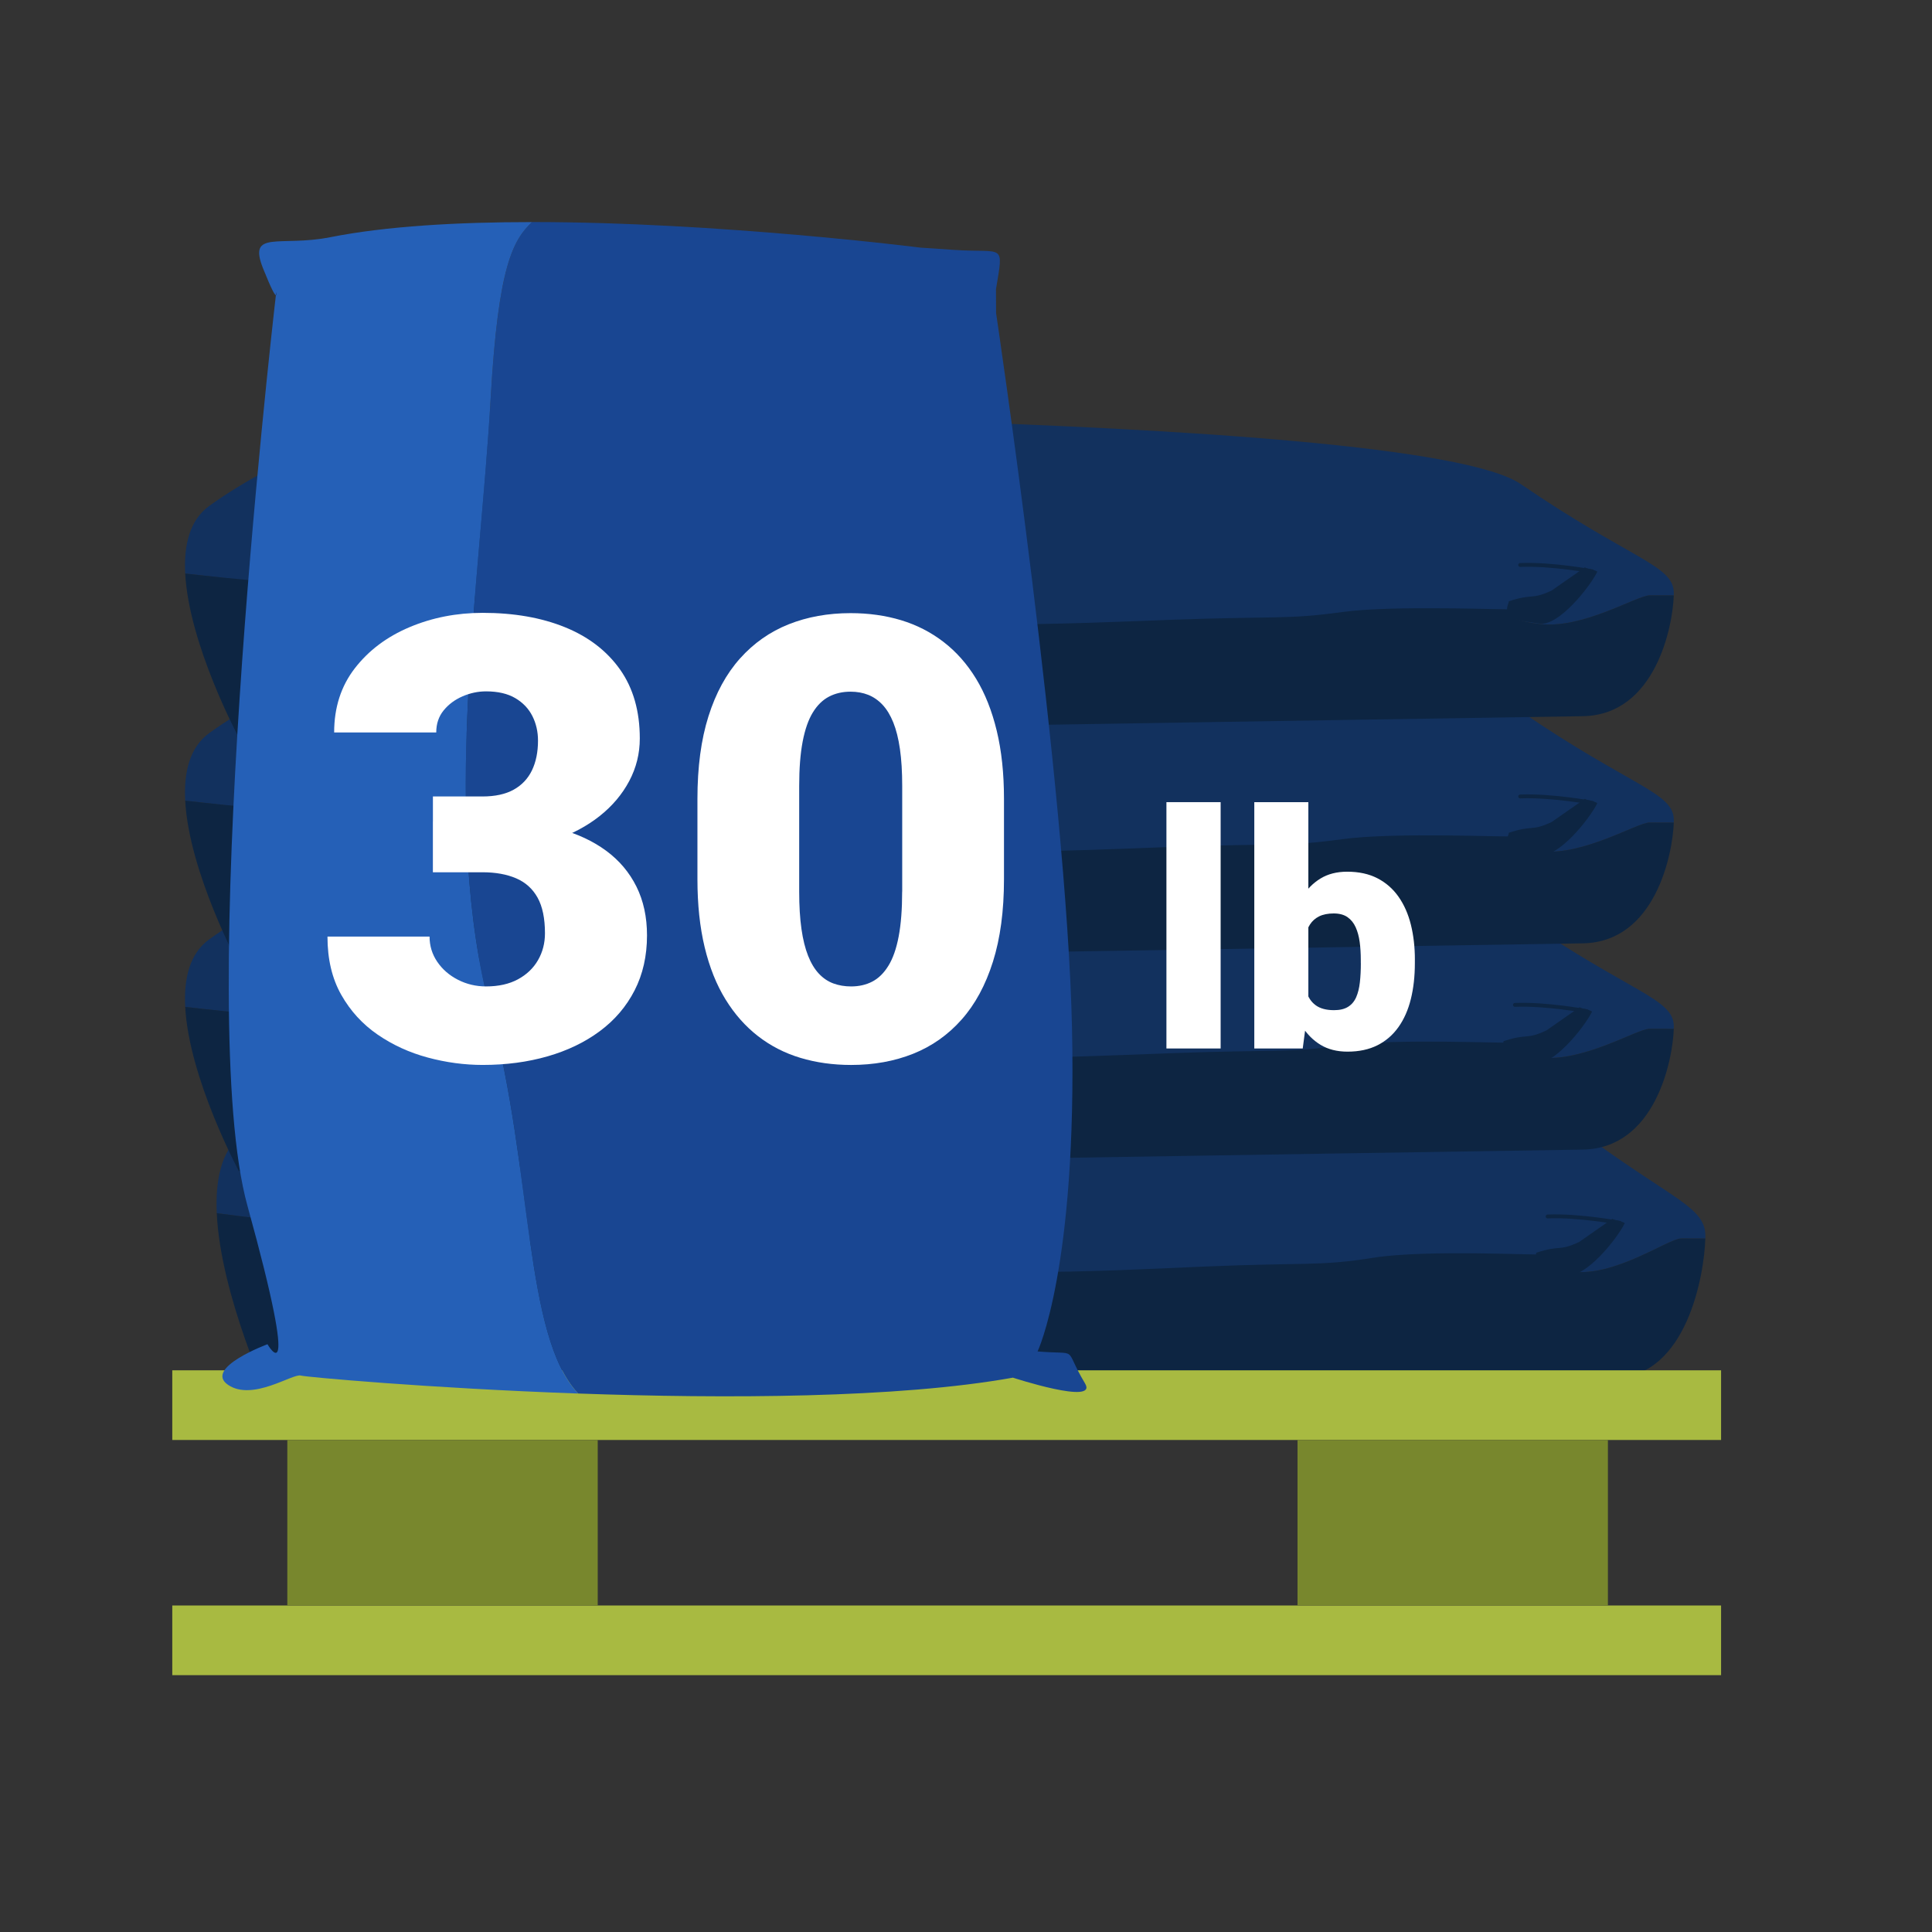 <?xml version="1.0" encoding="UTF-8"?>
<svg id="Ebene_1" xmlns="http://www.w3.org/2000/svg" version="1.1" viewBox="0 0 1000 1000">
  <rect x="0" y="0" width="1000" height="1000" fill="#333333" stroke="none"/>
  <!-- Generator: Adobe Illustrator 29.8.1, SVG Export Plug-In . SVG Version: 2.1.1 Build 2)  -->
  <defs>
    <style>
      .st0 {
        fill: #78872d;
      }

      .st1 {
        fill: none;
        stroke: #0d2542;
        stroke-linecap: round;
        stroke-linejoin: round;
        stroke-width: 2px;
      }

      .st2 {
        fill: #fff;
      }

      .st3 {
        fill: #12315e;
      }

      .st4 {
        fill: #0d2542;
      }

      .st5 {
        fill: #2560b7;
      }

      .st6 {
        fill: #a8ba41;
      }

      .st7 {
        fill: #194692;
      }
    </style>
  </defs>
  <path class="st3" d="M882.7,639.48c0,.49,0,1.01-.03,1.57-4.7,0-9.65,0-12.46-.03-6.43-.07-34.41,20.13-56.58,17.14-21.07-2.84-15.43-8.4-14.81-8.95-1.17.75-24.12,15.61-51.86,20.01-28.48,4.53-34.18,2.32-87.71,4.58-53.54,2.28-126.44,6.83-224.4-4.58-74.03-8.63-215.62-27.09-322.66-41.28-.77-17.04,2.32-31.98,12.44-40.41,35.42-29.52,93.27-55.5,93.27-55.5,0,0,529-2.36,585.67,42.52,56.69,44.87,79.11,48.4,79.11,64.94Z"/>
  <path class="st4" d="M882.67,641.05c-.49,18.25-9.38,71.6-47.2,72.2-38.96.62-695.48,12.9-695.48,12.9,0,0-25.9-55.65-27.79-98.21,107.04,14.19,212.58,14.43,286.61,23.06,97.95,11.42,170.85,6.87,224.4,4.58,53.53-2.27,59.23-.05,87.71-4.58,27.74-4.4,86.74-1.04,87.91-1.79-.62.55-6.26,6.12,14.81,8.95,22.16,2.98,50.15-17.21,56.58-17.14,2.81.03,7.76.03,12.46.03Z"/>
  <path class="st3" d="M866.37,531.17c0,.42,0,.88-.03,1.36-4.7,0-9.65,0-12.46-.03-6.43-.06-34.41,17.42-56.58,14.84-21.07-2.46-15.43-7.27-14.81-7.75-1.17.65-24.12,13.51-51.86,17.32-28.48,3.93-34.18,2-87.71,3.97-53.54,1.98-126.44,5.92-224.4-3.97-74.03-7.47-215.62-23.45-322.66-35.73-.77-14.75,2.32-27.69,12.44-34.99,35.42-25.56,93.27-48.05,93.27-48.05,0,0,529-2.05,585.67,36.81,56.69,38.84,79.11,41.9,79.11,56.22Z"/>
  <path class="st4" d="M866.34,532.53c-.49,15.8-9.38,61.98-47.2,62.5-38.96.54-695.48,11.17-695.48,11.17,0,0-25.9-48.17-27.79-85.02,107.04,12.28,212.58,12.49,286.61,19.96,97.95,9.88,170.85,5.94,224.4,3.97,53.53-1.96,59.23-.04,87.71-3.97,27.74-3.81,86.74-.9,87.91-1.55-.62.48-6.26,5.29,14.81,7.75,22.16,2.58,50.15-14.9,56.58-14.84,2.81.03,7.76.03,12.46.03Z"/>
  <path class="st3" d="M866.37,424.42c0,.42,0,.88-.03,1.36-4.7,0-9.65,0-12.46-.03-6.43-.06-34.41,17.42-56.58,14.84-21.07-2.46-15.43-7.27-14.81-7.75-1.17.65-24.12,13.51-51.86,17.32-28.48,3.93-34.18,2-87.71,3.97-53.54,1.98-126.44,5.92-224.4-3.97-74.03-7.47-215.62-23.45-322.66-35.73-.77-14.75,2.32-27.69,12.44-34.99,35.42-25.56,93.27-48.05,93.27-48.05,0,0,529-2.05,585.67,36.81,56.69,38.84,79.11,41.9,79.11,56.22Z"/>
  <path class="st4" d="M866.34,425.77c-.49,15.8-9.38,61.98-47.2,62.5-38.96.54-695.48,11.17-695.48,11.17,0,0-25.9-48.17-27.79-85.02,107.04,12.28,212.58,12.49,286.61,19.96,97.95,9.88,170.85,5.94,224.4,3.97,53.53-1.96,59.23-.04,87.71-3.97,27.74-3.81,86.74-.9,87.91-1.55-.62.48-6.26,5.29,14.81,7.75,22.16,2.58,50.15-14.9,56.58-14.84,2.81.03,7.76.03,12.46.03Z"/>
  <path class="st3" d="M866.37,306.84c0,.42,0,.88-.03,1.36-4.7,0-9.65,0-12.46-.03-6.43-.06-34.41,17.42-56.58,14.84-21.07-2.46-15.43-7.27-14.81-7.75-1.17.65-24.12,13.51-51.86,17.32-28.48,3.93-34.18,2-87.71,3.97-53.54,1.98-126.44,5.92-224.4-3.97-74.03-7.47-215.62-23.45-322.66-35.73-.77-14.75,2.32-27.69,12.44-34.99,35.42-25.56,93.27-48.05,93.27-48.05,0,0,529-2.05,585.67,36.81,56.69,38.84,79.11,41.9,79.11,56.22Z"/>
  <path class="st1" d="M786.84,292.43c16.26-.67,37.33,3.29,37.33,3.29"/>
  <path class="st4" d="M866.34,308.2c-.49,15.8-9.38,61.98-47.2,62.5-38.96.54-695.48,11.17-695.48,11.17,0,0-25.9-48.17-27.79-85.02,107.04,12.28,212.58,12.49,286.61,19.96,97.95,9.88,170.85,5.94,224.4,3.97,53.53-1.96,59.23-.04,87.71-3.97,27.74-3.81,86.74-.9,87.91-1.55-.62.48-6.26,5.29,14.81,7.75,22.16,2.58,50.15-14.9,56.58-14.84,2.81.03,7.76.03,12.46.03Z"/>
  <path class="st4" d="M820.4,293.63c.1.66,6.71,1.58,6.29,2.43-4.2,8.38-20.26,28.27-29.86,26.7-9.59-1.57-19.73-1.38-15.98-10.88l.1-.65c12.71-4.22,11.41-.54,22.19-5.58l17.25-12.03Z"/>
  <path class="st1" d="M786.84,412.25c16.26-.67,37.33,3.29,37.33,3.29"/>
  <path class="st4" d="M820.4,413.45c.1.66,6.71,1.58,6.29,2.43-4.2,8.38-20.26,28.27-29.86,26.7-9.59-1.57-19.73-1.38-15.98-10.88l.1-.65c12.71-4.22,11.41-.54,22.19-5.58l17.25-12.03Z"/>
  <path class="st1" d="M784.13,520.13c16.26-.67,37.33,3.29,37.33,3.29"/>
  <path class="st4" d="M817.68,521.32c.1.66,6.71,1.58,6.29,2.43-4.2,8.38-20.26,28.27-29.86,26.7-9.59-1.57-19.73-1.38-15.98-10.88l.1-.65c12.71-4.22,11.41-.54,22.19-5.58l17.25-12.03Z"/>
  <path class="st1" d="M801.05,629.64c16.26-.67,37.33,3.29,37.33,3.29"/>
  <path class="st4" d="M834.61,630.83c.1.66,6.71,1.58,6.29,2.43-4.2,8.38-20.26,28.27-29.86,26.7s-19.73-1.38-15.98-10.88l.1-.65c12.71-4.22,11.41-.54,22.19-5.58l17.25-12.03Z"/>
  <g>
    <rect class="st6" x="89.17" y="709.27" width="801.66" height="36.06"/>
    <rect class="st6" x="89.17" y="831" width="801.66" height="36.06"/>
    <rect class="st0" x="148.72" y="745.34" width="160.66" height="85.67"/>
    <rect class="st0" x="671.59" y="745.34" width="160.66" height="85.67"/>
  </g>
  <path class="st7" d="M142.97,151.2s.27,1.67-.18,1.59c.11-1.04.18-1.59.18-1.59Z"/>
  <path class="st7" d="M524.29,713.07c-59.53,10.7-149.12,10.91-225.05,8.21-28.21-30.19-23.21-114.92-45.23-197.65-26.11-98.1-5.58-219.97,0-318.07,3.89-68.18,11.65-81.31,21.32-90.63,96.77,0,200.95,13.23,200.95,13.23l17.56,1.19c26,1.75,25.74-4.06,21.68,20.32l.05,12.36s36.58,245.24,39.29,369.89c2.71,124.65-17.81,167.58-17.81,167.58,22.54,1.89,12.76-3.19,24.58,16.59,6.83,11.41-37.35-3.02-37.35-3.02Z"/>
  <path class="st5" d="M299.23,721.29c-77.86-2.78-141.39-8.61-143.44-9.29-4.06-1.36-25,13.51-37.76,4.79-12.76-8.72,20.41-21.02,20.41-21.02,0,0,18.08,31.27-10.37-71.7-27.36-99.03,11.69-444.95,14.73-471.27.45.08.18-1.59.18-1.59,0,0-.07.55-.18,1.59-.55-.07-2.15-2.67-6.6-13.78-8.13-20.32,8.57-11.06,34.84-16.26,29.04-5.75,66.09-7.81,104.29-7.81-9.68,9.32-17.44,22.44-21.32,90.63-5.58,98.1-26.11,219.97,0,318.07,22.02,82.73,17.03,167.46,45.23,197.65Z"/>
  <path class="st7" d="M142.79,152.79c.11-1.04.18-1.59.18-1.59,0,0,.27,1.67-.18,1.59Z"/>
  <g>
    <path class="st2" d="M224.06,451.48v-26.26h34.39c11.36,0,21.73,1.28,31.11,3.83,9.38,2.55,17.45,6.33,24.23,11.33,6.77,5,11.98,11.18,15.63,18.52,3.65,7.35,5.47,15.76,5.47,25.25,0,10.63-2.14,20.11-6.41,28.45-4.27,8.34-10.27,15.37-17.98,21.1-7.71,5.73-16.73,10.08-27.04,13.05-10.32,2.97-21.52,4.46-33.61,4.46-9.48,0-18.97-1.28-28.45-3.83-9.48-2.55-18.13-6.51-25.95-11.88-7.82-5.37-14.1-12.24-18.84-20.63-4.74-8.39-7.11-18.42-7.11-30.09h52.84c0,4.79,1.33,9.15,3.99,13.05,2.66,3.91,6.23,7.01,10.71,9.3,4.48,2.29,9.33,3.44,14.54,3.44,6.46,0,11.96-1.22,16.49-3.67,4.53-2.45,8-5.76,10.4-9.93,2.4-4.17,3.6-8.81,3.6-13.91,0-7.71-1.28-13.86-3.83-18.45-2.55-4.58-6.25-7.92-11.1-10-4.85-2.08-10.66-3.13-17.43-3.13h-25.64ZM224.06,412.25h25.64c6.57,0,11.96-1.17,16.18-3.52,4.22-2.34,7.37-5.68,9.46-10,2.08-4.32,3.13-9.46,3.13-15.4,0-4.58-.96-8.81-2.89-12.66-1.93-3.85-4.87-6.96-8.83-9.3-3.96-2.34-9.02-3.52-15.16-3.52-4.17,0-8.23.86-12.19,2.58-3.96,1.72-7.22,4.14-9.77,7.27-2.55,3.13-3.83,6.93-3.83,11.41h-52.84c0-12.92,3.57-24,10.71-33.22,7.14-9.22,16.57-16.31,28.29-21.26,11.72-4.95,24.36-7.42,37.91-7.42,16.15,0,30.33,2.48,42.52,7.42,12.19,4.95,21.7,12.25,28.53,21.88,6.82,9.64,10.24,21.55,10.24,35.72,0,7.82-1.82,15.16-5.47,22.04-3.65,6.88-8.75,12.92-15.32,18.13-6.57,5.21-14.25,9.3-23.06,12.27-8.81,2.97-18.42,4.46-28.84,4.46h-34.39v-26.89Z"/>
    <path class="st2" d="M519.66,413.5v41.58c0,16.36-1.9,30.59-5.71,42.68-3.81,12.09-9.22,22.1-16.26,30.01-7.03,7.92-15.4,13.81-25.09,17.67s-20.38,5.78-32.05,5.78c-9.38,0-18.13-1.23-26.26-3.67-8.13-2.45-15.45-6.2-21.96-11.26-6.51-5.05-12.11-11.38-16.8-18.99-4.69-7.61-8.29-16.59-10.79-26.97-2.5-10.37-3.75-22.12-3.75-35.25v-41.58c0-16.46,1.9-30.72,5.71-42.75,3.8-12.04,9.25-22.01,16.34-29.94,7.09-7.92,15.48-13.81,25.17-17.67,9.69-3.85,20.37-5.78,32.05-5.78,9.38,0,18.11,1.23,26.18,3.67,8.07,2.45,15.4,6.2,21.96,11.26,6.57,5.06,12.17,11.39,16.8,18.99,4.64,7.61,8.21,16.6,10.71,26.96,2.5,10.37,3.75,22.12,3.75,35.25ZM466.98,461.49v-54.71c0-7.29-.39-13.65-1.17-19.07-.78-5.42-1.93-10-3.44-13.76-1.51-3.75-3.36-6.8-5.55-9.14-2.19-2.34-4.67-4.06-7.43-5.16-2.76-1.09-5.81-1.64-9.15-1.64-4.17,0-7.89.86-11.18,2.58-3.28,1.72-6.07,4.46-8.36,8.21-2.29,3.75-4.04,8.75-5.24,15.01-1.2,6.25-1.8,13.91-1.8,22.98v54.71c0,7.4.39,13.83,1.17,19.31.78,5.47,1.93,10.11,3.44,13.91,1.51,3.81,3.36,6.88,5.55,9.22s4.69,4.04,7.5,5.08c2.81,1.04,5.89,1.56,9.22,1.56,4.06,0,7.71-.83,10.94-2.5,3.23-1.67,6.02-4.4,8.36-8.21,2.35-3.8,4.12-8.86,5.31-15.16,1.2-6.3,1.8-14.04,1.8-23.21Z"/>
  </g>
  <g>
    <path class="st2" d="M631.8,415.19v127.5h-28.06v-127.5h28.06Z"/>
    <path class="st2" d="M649.23,415.19h27.97v105.42l-2.91,22.08h-25.07v-127.5ZM732.33,496.78v1.74c0,6.81-.69,13-2.08,18.59-1.38,5.59-3.51,10.42-6.39,14.48-2.88,4.07-6.5,7.21-10.87,9.42-4.37,2.21-9.55,3.32-15.52,3.32-5.42,0-10.07-1.18-13.95-3.53-3.87-2.35-7.11-5.62-9.71-9.79-2.6-4.18-4.7-9.02-6.31-14.53-1.61-5.5-2.88-11.41-3.82-17.72v-2.08c.94-6.25,2.21-12.13,3.82-17.64,1.6-5.51,3.71-10.35,6.31-14.53,2.6-4.18,5.82-7.44,9.67-9.79,3.85-2.35,8.45-3.53,13.82-3.53,6.03,0,11.25,1.13,15.65,3.4,4.4,2.27,8.04,5.45,10.92,9.55,2.88,4.1,5.01,8.91,6.39,14.44,1.38,5.53,2.08,11.59,2.08,18.18ZM704.35,498.53v-1.74c0-3.26-.19-6.34-.58-9.21-.39-2.88-1.08-5.42-2.08-7.64-1-2.21-2.41-3.96-4.23-5.23-1.83-1.27-4.21-1.91-7.14-1.91s-5.49.5-7.51,1.49c-2.02,1-3.62,2.42-4.81,4.28-1.19,1.85-2.03,4.12-2.53,6.81-.5,2.68-.72,5.71-.66,9.09v6.56c-.11,4.59.3,8.52,1.25,11.79.94,3.27,2.57,5.76,4.9,7.47,2.32,1.72,5.51,2.57,9.55,2.57,2.99,0,5.41-.58,7.26-1.74,1.85-1.16,3.25-2.82,4.19-4.98.94-2.16,1.58-4.73,1.91-7.72s.5-6.28.5-9.88Z"/>
  </g>
</svg>